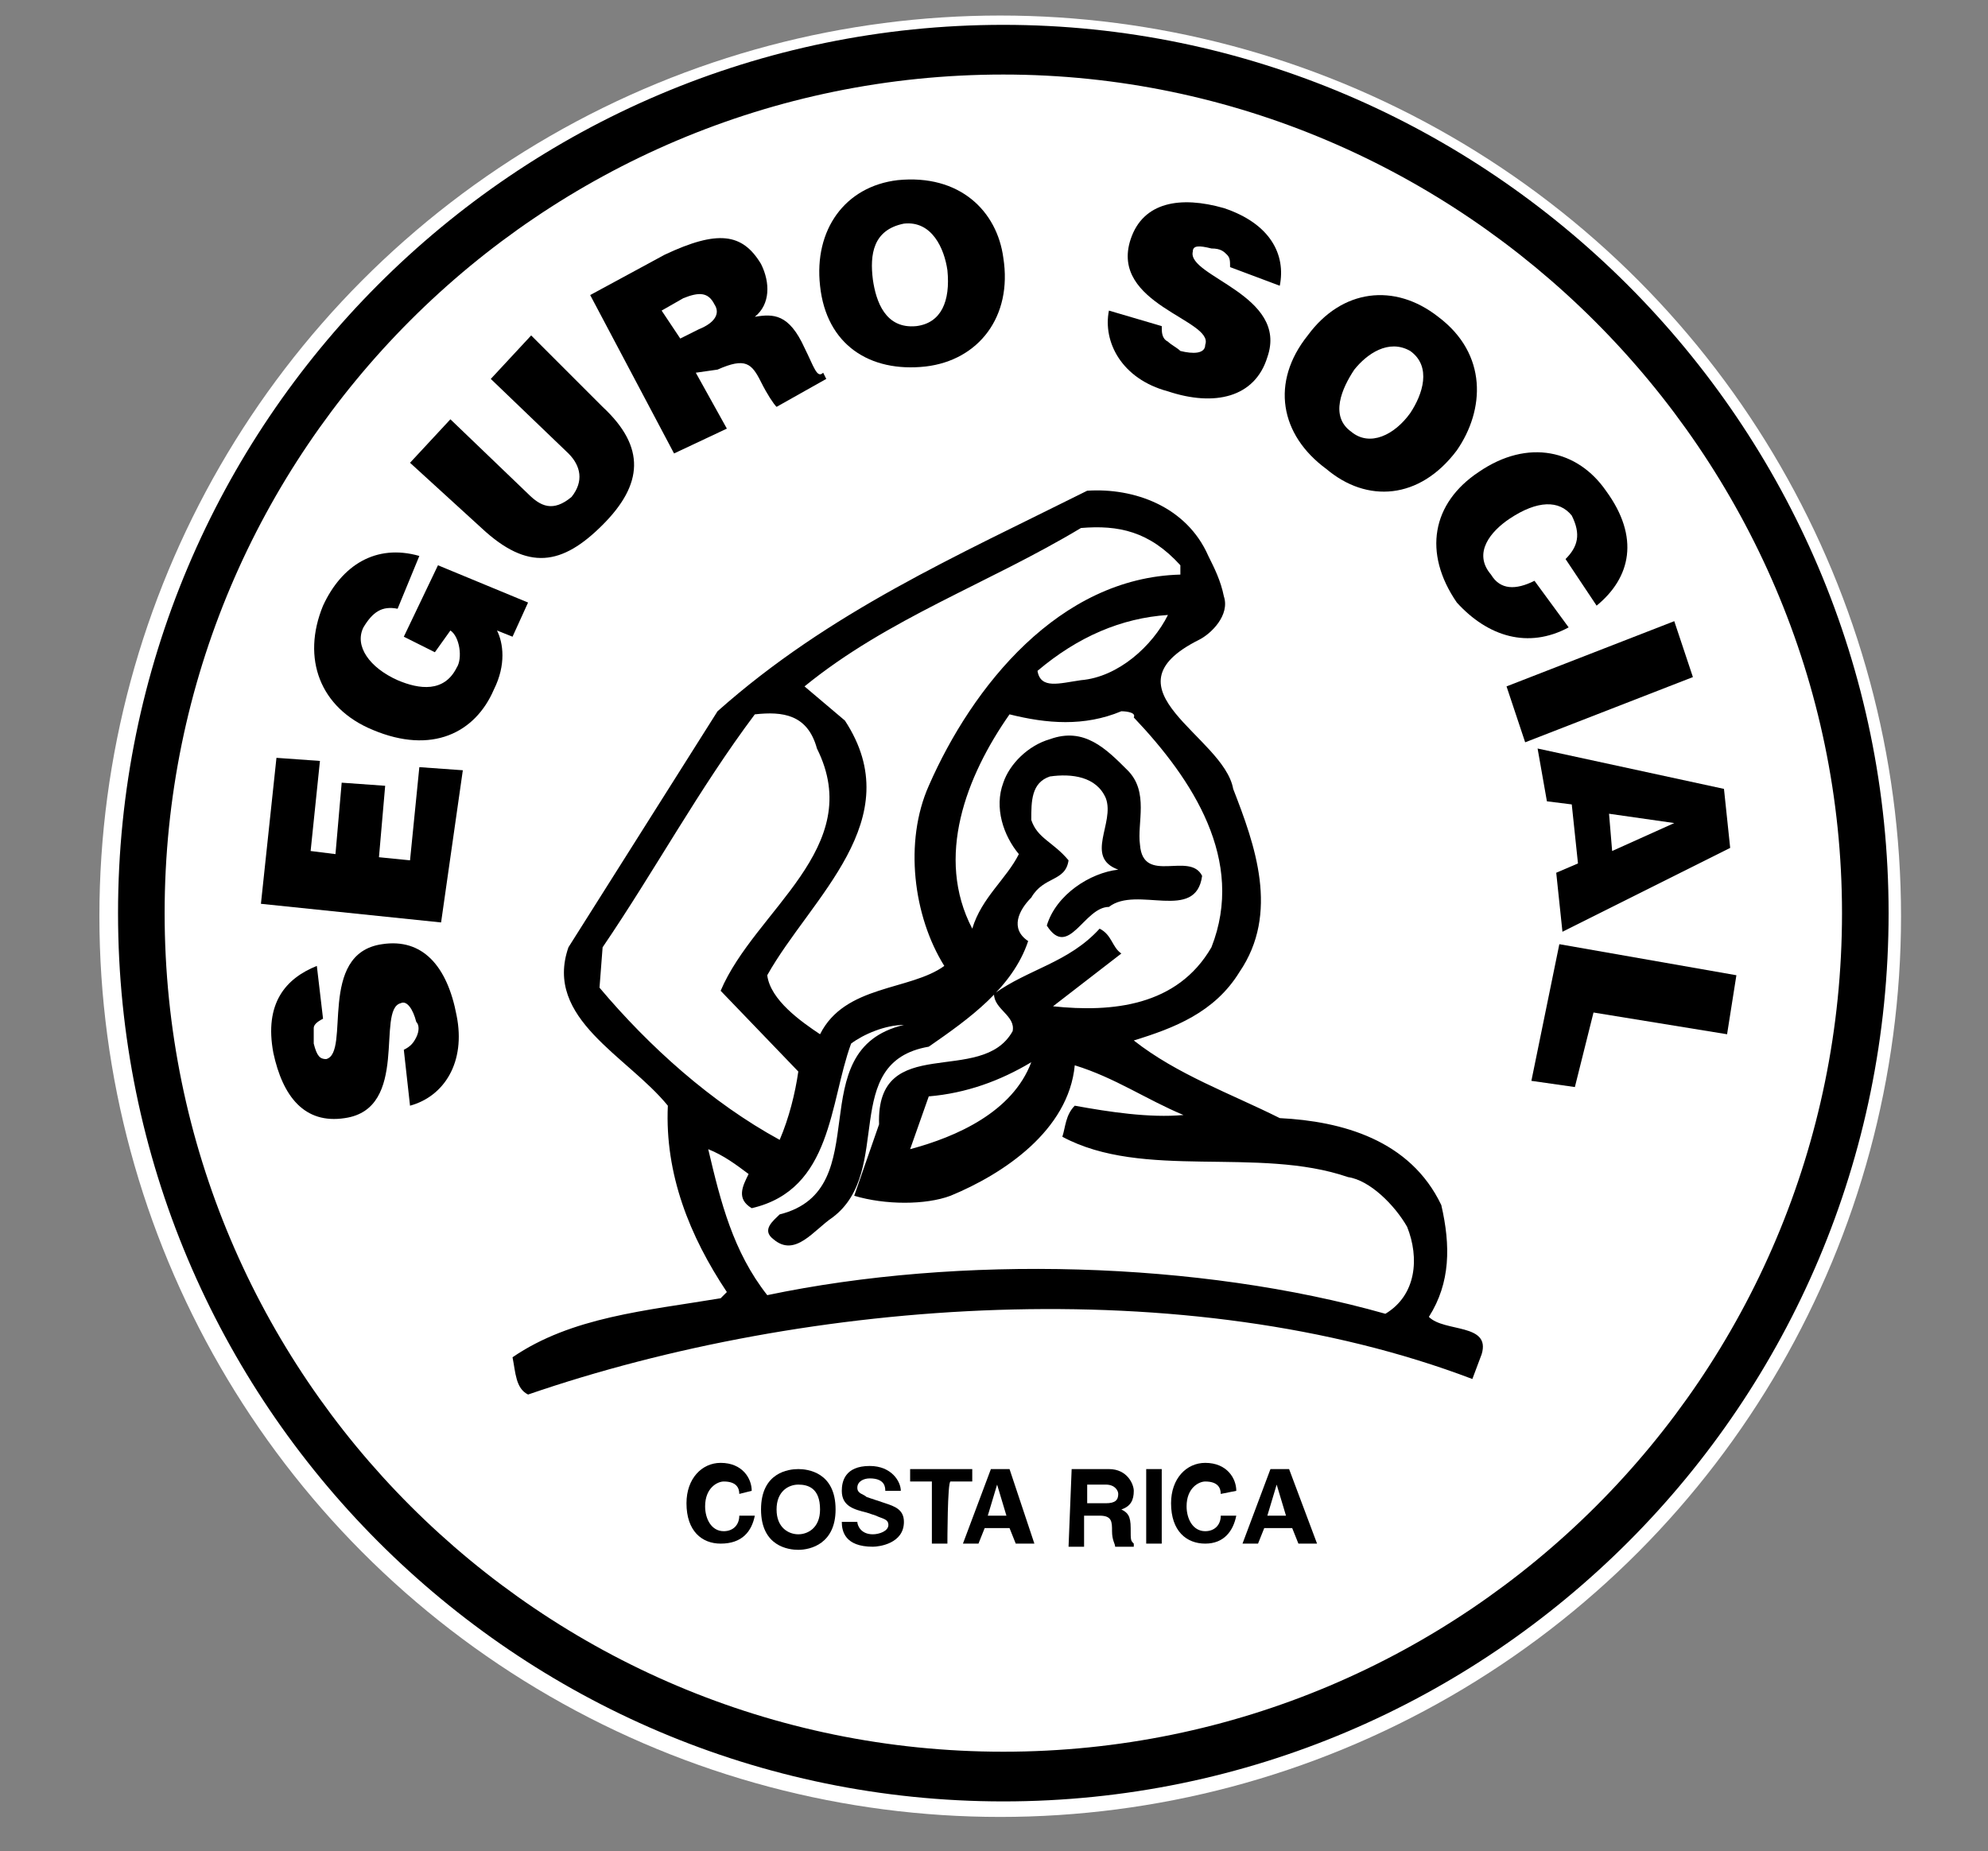 <?xml version="1.0" encoding="utf-8"?>
<!-- Generator: Adobe Illustrator 22.0.1, SVG Export Plug-In . SVG Version: 6.00 Build 0)  -->
<svg version="1.1" id="Capa_1" xmlns="http://www.w3.org/2000/svg" xmlns:xlink="http://www.w3.org/1999/xlink" x="0px" y="0px"
	 viewBox="0 0 64 59.6" style="enable-background:new 0 0 64 59.6;" xml:space="preserve">
<rect x="0" y="0" width="64" height="59.6" fill="#808080" stroke="none"/>
<style type="text/css">
	.st0{fill:#FFFFFF;}
</style>
<circle class="st0" cx="32.2" cy="29.5" r="29"/>
<g>
	<g>
		<path d="M3.8,29.4C3.8,45.2,16.6,58,32.3,58s28.5-12.8,28.5-28.6S47.9,0.8,32.3,0.8C16.6,0.8,3.8,13.6,3.8,29.4z M5.3,29.4
			c0-14.9,12.1-27,27-27c14.8,0,27,12.2,27,27c0,14.9-12.1,27-27,27C17.4,56.4,5.3,44.3,5.3,29.4z"/>
		<path d="M38.9,17.9c0.2,0.4,0.4,0.8,0.5,1.3c0.2,0.6-0.4,1.2-0.8,1.4c-3.2,1.6,0.8,3.1,1.1,4.8c0.7,1.8,1.5,4,0.2,5.9
			c-0.8,1.3-2.1,1.8-3.4,2.2c1.4,1.1,3.1,1.7,4.7,2.5c2,0.1,4.2,0.7,5.2,2.8c0.3,1.3,0.3,2.5-0.4,3.6c0.5,0.5,2,0.2,1.7,1.2
			l-0.3,0.8C38.2,40.9,26,41.8,17,44.9c-0.4-0.2-0.4-0.7-0.5-1.2c1.9-1.3,4.3-1.5,6.7-1.9l0.2-0.2c-1.2-1.8-2-3.8-1.9-6
			c-1.3-1.6-4-2.8-3.2-5.1l4.8-7.6c3.6-3.2,7.7-5,11.9-7.1C36.5,15.7,38.2,16.3,38.9,17.9z M34.8,17c-3,1.8-6.2,2.9-8.9,5.1l1.3,1.1
			c2.1,3.2-1.1,5.7-2.5,8.2c0.1,0.8,1.1,1.5,1.7,1.9c0.8-1.6,2.9-1.4,4-2.2c-1-1.6-1.3-4-0.5-5.8c1.4-3.2,4.2-6.7,8.1-6.8v-0.3
			C37,17.1,36,16.9,34.8,17z M33.4,21.6c0.1,0.6,0.7,0.4,1.4,0.3c1.2-0.1,2.3-1.1,2.8-2.1C36.1,19.9,34.7,20.5,33.4,21.6z
			 M36.1,22.9c-1.2,0.5-2.4,0.4-3.6,0.1c-1.4,2-2.4,4.6-1.2,6.9c0.3-1,1.1-1.6,1.5-2.4c-0.5-0.6-0.8-1.5-0.5-2.3
			c0.2-0.6,0.8-1.2,1.5-1.4c1.1-0.4,1.8,0.3,2.5,1c0.7,0.7,0.3,1.7,0.4,2.4c0.1,1.3,1.6,0.2,2,1c-0.2,1.5-2.1,0.3-3,1
			c-0.8,0-1.3,1.7-2,0.6c0.3-1,1.4-1.7,2.3-1.8c-1.1-0.4-0.1-1.5-0.4-2.3c-0.3-0.7-1.1-0.8-1.8-0.7c-0.6,0.2-0.6,0.8-0.6,1.4
			c0.2,0.6,0.7,0.7,1.2,1.3c-0.1,0.7-0.8,0.5-1.2,1.2c-0.4,0.4-0.7,1-0.1,1.4c-0.5,1.5-1.9,2.5-3.2,3.4c-2.9,0.5-1.1,4-3.1,5.5
			c-0.6,0.4-1.2,1.3-1.9,0.7c-0.4-0.3,0-0.6,0.2-0.8c3.2-0.8,0.6-5.3,4-6.1c-0.6,0-1.3,0.3-1.7,0.6c-0.7,1.9-0.6,4.7-3.2,5.3
			c-0.5-0.3-0.3-0.7-0.1-1.1c-0.4-0.3-0.8-0.6-1.3-0.8c0.4,1.7,0.8,3.3,1.9,4.7c6.2-1.3,13.9-1.1,19.9,0.6c1-0.6,1.1-1.8,0.7-2.8
			c-0.4-0.7-1.2-1.5-1.9-1.6c-2.9-1-6.6,0.1-9.2-1.3c0.1-0.3,0.1-0.7,0.4-1c1.1,0.2,2.4,0.4,3.5,0.3c-1.2-0.5-2.2-1.2-3.5-1.6
			c-0.2,2.1-2.3,3.5-4,4.2c-0.8,0.3-2.1,0.3-3.1,0l0.8-2.3c-0.1-3,3.3-1.2,4.3-3c0.1-0.5-0.6-0.7-0.6-1.2c1.1-0.8,2.4-1,3.4-2.1
			c0.4,0.2,0.4,0.6,0.7,0.8l-2.2,1.7c1.9,0.2,4,0,5.1-1.9c1.1-2.8-0.6-5.4-2.5-7.4C36.6,22.9,36.1,22.9,36.1,22.9z M24.3,23
			c-1.8,2.4-3.2,5-4.9,7.5l-0.1,1.3c1.6,1.9,3.6,3.7,5.8,4.9c0.3-0.7,0.5-1.5,0.6-2.2l-2.5-2.6c1.1-2.6,4.7-4.6,3.1-7.8
			C26,23,25.2,22.9,24.3,23z M29.9,35.3L29.3,37c1.5-0.4,3.3-1.2,3.9-2.8C32.2,34.8,31.1,35.2,29.9,35.3z"/>
		<g>
			<path d="M10.4,32.8c-0.2,0.1-0.3,0.2-0.3,0.3c0,0.1,0,0.3,0,0.5c0.1,0.4,0.2,0.5,0.4,0.5c0.8-0.2-0.3-3.4,1.8-3.7
				c1.3-0.2,2.1,0.7,2.4,2.3c0.3,1.5-0.4,2.6-1.5,2.9L13,33.8c0.2-0.1,0.3-0.2,0.4-0.4s0.1-0.4,0-0.5c-0.1-0.4-0.3-0.7-0.5-0.6
				c-0.8,0.2,0.3,3.4-1.8,3.7c-1.3,0.2-2-0.7-2.3-2.1c-0.3-1.6,0.4-2.4,1.4-2.8L10.4,32.8z"/>
			<path d="M14.2,29.7l-5.8-0.6l0.5-4.7l1.4,0.1l-0.3,2.9l0.8,0.1l0.2-2.3l1.4,0.1l-0.2,2.3l1,0.1l0.3-3l1.4,0.1L14.2,29.7z"/>
			<path d="M17,19.4l-0.5,1.1L16,20.3c0.2,0.4,0.3,1.1-0.1,1.9c-0.6,1.4-2,2.1-3.9,1.3c-1.7-0.7-2.3-2.3-1.6-4
				c0.6-1.3,1.7-2,3.1-1.6l-0.7,1.7c-0.5-0.1-0.8,0.1-1.1,0.6c-0.3,0.6,0.2,1.3,1.1,1.7c0.7,0.3,1.5,0.4,1.9-0.4
				c0.2-0.3,0.1-1-0.2-1.2L14,21L13,20.5l1.1-2.3L17,19.4z"/>
			<path d="M13.2,14.9l1.3-1.4l2.5,2.4c0.4,0.4,0.8,0.6,1.4,0.1c0.4-0.5,0.3-1-0.1-1.4l-2.5-2.4l1.3-1.4l2.3,2.3
				c1.4,1.3,1.3,2.5,0,3.8c-1.3,1.3-2.4,1.5-3.9,0.1L13.2,14.9z"/>
			<path d="M22.4,12l1,1.8l-1.7,0.8L19,9.5l2.4-1.3c1.7-0.8,2.5-0.7,3.1,0.3c0.3,0.6,0.3,1.3-0.2,1.7c0.6-0.1,1.1-0.1,1.6,1
				c0.3,0.6,0.4,1,0.6,0.8l0.1,0.2L25,13.1c-0.1-0.1-0.3-0.4-0.5-0.8c-0.3-0.6-0.5-0.8-1.4-0.4L22.4,12z M21.9,10.9l0.6-0.3
				c0.5-0.2,0.7-0.5,0.5-0.8c-0.2-0.4-0.5-0.4-1-0.2l-0.7,0.4L21.9,10.9z"/>
			<path d="M32.3,8.3c0.3,1.9-0.8,3.3-2.5,3.5c-1.8,0.2-3.2-0.7-3.4-2.6c-0.2-1.8,0.8-3.2,2.5-3.4C30.9,5.6,32.1,6.8,32.3,8.3z
				 M28.1,9c0.1,0.7,0.4,1.6,1.4,1.5c0.8-0.1,1.1-0.8,1-1.8c-0.1-0.7-0.5-1.6-1.4-1.5C28.1,7.4,28,8.2,28.1,9z"/>
			<path d="M39.6,8.6c0-0.2,0-0.3-0.1-0.4C39.4,8.1,39.3,8,39,8c-0.4-0.1-0.6-0.1-0.6,0.1c-0.2,0.8,3.1,1.4,2.4,3.4
				c-0.4,1.3-1.7,1.6-3.2,1.1c-1.5-0.4-2.1-1.6-1.9-2.6l1.7,0.5c0,0.2,0,0.4,0.2,0.5c0.1,0.1,0.3,0.2,0.4,0.3
				c0.4,0.1,0.8,0.1,0.8-0.2c0.3-0.8-3.1-1.3-2.4-3.4c0.4-1.2,1.6-1.4,3-1c1.5,0.5,2,1.5,1.8,2.5L39.6,8.6z"/>
			<path d="M46.9,14.5c-1.2,1.6-2.9,1.7-4.2,0.6c-1.5-1.1-1.8-2.8-0.6-4.3c1.1-1.5,2.8-1.7,4.2-0.6C47.9,11.4,47.8,13.2,46.9,14.5z
				 M43.6,11.9c-0.4,0.6-0.8,1.5-0.1,2c0.6,0.5,1.4,0.1,1.9-0.6c0.4-0.6,0.7-1.5,0-2C44.7,10.9,44,11.4,43.6,11.9z"/>
			<path d="M50.4,18c0.4-0.4,0.5-0.8,0.2-1.4c-0.4-0.5-1.1-0.5-2,0.1c-0.6,0.4-1.2,1.1-0.6,1.8c0.3,0.5,0.8,0.5,1.4,0.2l1.1,1.5
				c-1.3,0.7-2.6,0.3-3.6-0.8c-1.1-1.6-0.8-3.2,0.7-4.2c1.6-1.1,3.2-0.7,4.1,0.6c1.1,1.5,0.8,2.8-0.3,3.7L50.4,18z"/>
			<path d="M48.5,22.1l5.4-2.1l0.6,1.8l-5.4,2.1L48.5,22.1z"/>
			<path d="M49.5,24.1l6,1.3l0.2,1.9L50.3,30l-0.2-1.9l0.7-0.3l-0.2-1.9l-0.8-0.1L49.5,24.1z M53.9,26.5l-2.1-0.3l0.1,1.2L53.9,26.5
				z"/>
			<path d="M50.2,30.4l5.7,1l-0.3,1.9l-4.3-0.7L50.7,35l-1.4-0.2L50.2,30.4z"/>
		</g>
	</g>
	<g>
		<path d="M23.8,48.1c0-0.2-0.1-0.4-0.5-0.4c-0.2,0-0.6,0.2-0.6,0.8c0,0.4,0.2,0.8,0.6,0.8c0.3,0,0.5-0.2,0.5-0.5h0.5
			c-0.1,0.5-0.4,0.9-1.1,0.9c-0.6,0-1.1-0.4-1.1-1.3c0-0.8,0.5-1.3,1.1-1.3c0.7,0,1,0.5,1,0.9L23.8,48.1L23.8,48.1z"/>
		<path d="M25.7,47.3c0.3,0,1.2,0.1,1.2,1.3c0,1.1-0.8,1.3-1.2,1.3c-0.3,0-1.2-0.1-1.2-1.3C24.5,47.4,25.4,47.3,25.7,47.3z
			 M25.7,49.4c0.3,0,0.7-0.2,0.7-0.8c0-0.7-0.4-0.8-0.7-0.8S25,48,25,48.6S25.4,49.4,25.7,49.4z"/>
		<path d="M27.6,49c0,0.1,0.1,0.4,0.5,0.4c0.2,0,0.5-0.1,0.5-0.3s-0.2-0.2-0.4-0.3l-0.3-0.1c-0.4-0.1-0.8-0.2-0.8-0.7
			c0-0.3,0.1-0.8,0.9-0.8c0.7,0,1,0.5,1,0.8h-0.5c0-0.1,0-0.4-0.5-0.4c-0.2,0-0.4,0.1-0.4,0.3s0.2,0.2,0.3,0.3l0.6,0.2
			c0.3,0.1,0.6,0.2,0.6,0.6c0,0.7-0.8,0.8-1,0.8c-0.9,0-1-0.5-1-0.8H27.6L27.6,49z"/>
		<path d="M30.5,49.7H30v-2h-0.7v-0.4h2v0.4h-0.7C30.5,47.7,30.5,49.7,30.5,49.7z"/>
		<path d="M31.5,49.7H31l0.9-2.4h0.6l0.8,2.4h-0.6l-0.2-0.5h-0.8L31.5,49.7z M31.8,48.8h0.6l-0.3-1l0,0L31.8,48.8z"/>
		<path d="M34.5,47.3h1.2c0.6,0,0.8,0.5,0.8,0.7c0,0.3-0.1,0.5-0.4,0.6c0.2,0.1,0.3,0.2,0.3,0.6c0,0.4,0,0.4,0.1,0.5v0.1h-0.6
			c0-0.1-0.1-0.2-0.1-0.5s0-0.5-0.4-0.5h-0.5v1h-0.5L34.5,47.3L34.5,47.3z M35.6,48.4c0.3,0,0.4-0.1,0.4-0.3c0-0.1-0.1-0.3-0.4-0.3
			H35v0.6H35.6z"/>
		<path d="M37.4,49.7h-0.5v-2.4h0.5V49.7z"/>
		<path d="M39.3,48.1c0-0.2-0.1-0.4-0.5-0.4c-0.2,0-0.6,0.2-0.6,0.8c0,0.4,0.2,0.8,0.6,0.8c0.3,0,0.5-0.2,0.5-0.5h0.5
			c-0.1,0.5-0.4,0.9-1,0.9s-1.1-0.4-1.1-1.3c0-0.8,0.5-1.3,1.1-1.3c0.7,0,1,0.5,1,0.9L39.3,48.1L39.3,48.1z"/>
		<path d="M40.5,49.7H40l0.9-2.4h0.6l0.9,2.4h-0.6l-0.2-0.5h-0.9L40.5,49.7z M40.8,48.8h0.6l-0.3-1l0,0L40.8,48.8z"/>
	</g>
</g>
</svg>
